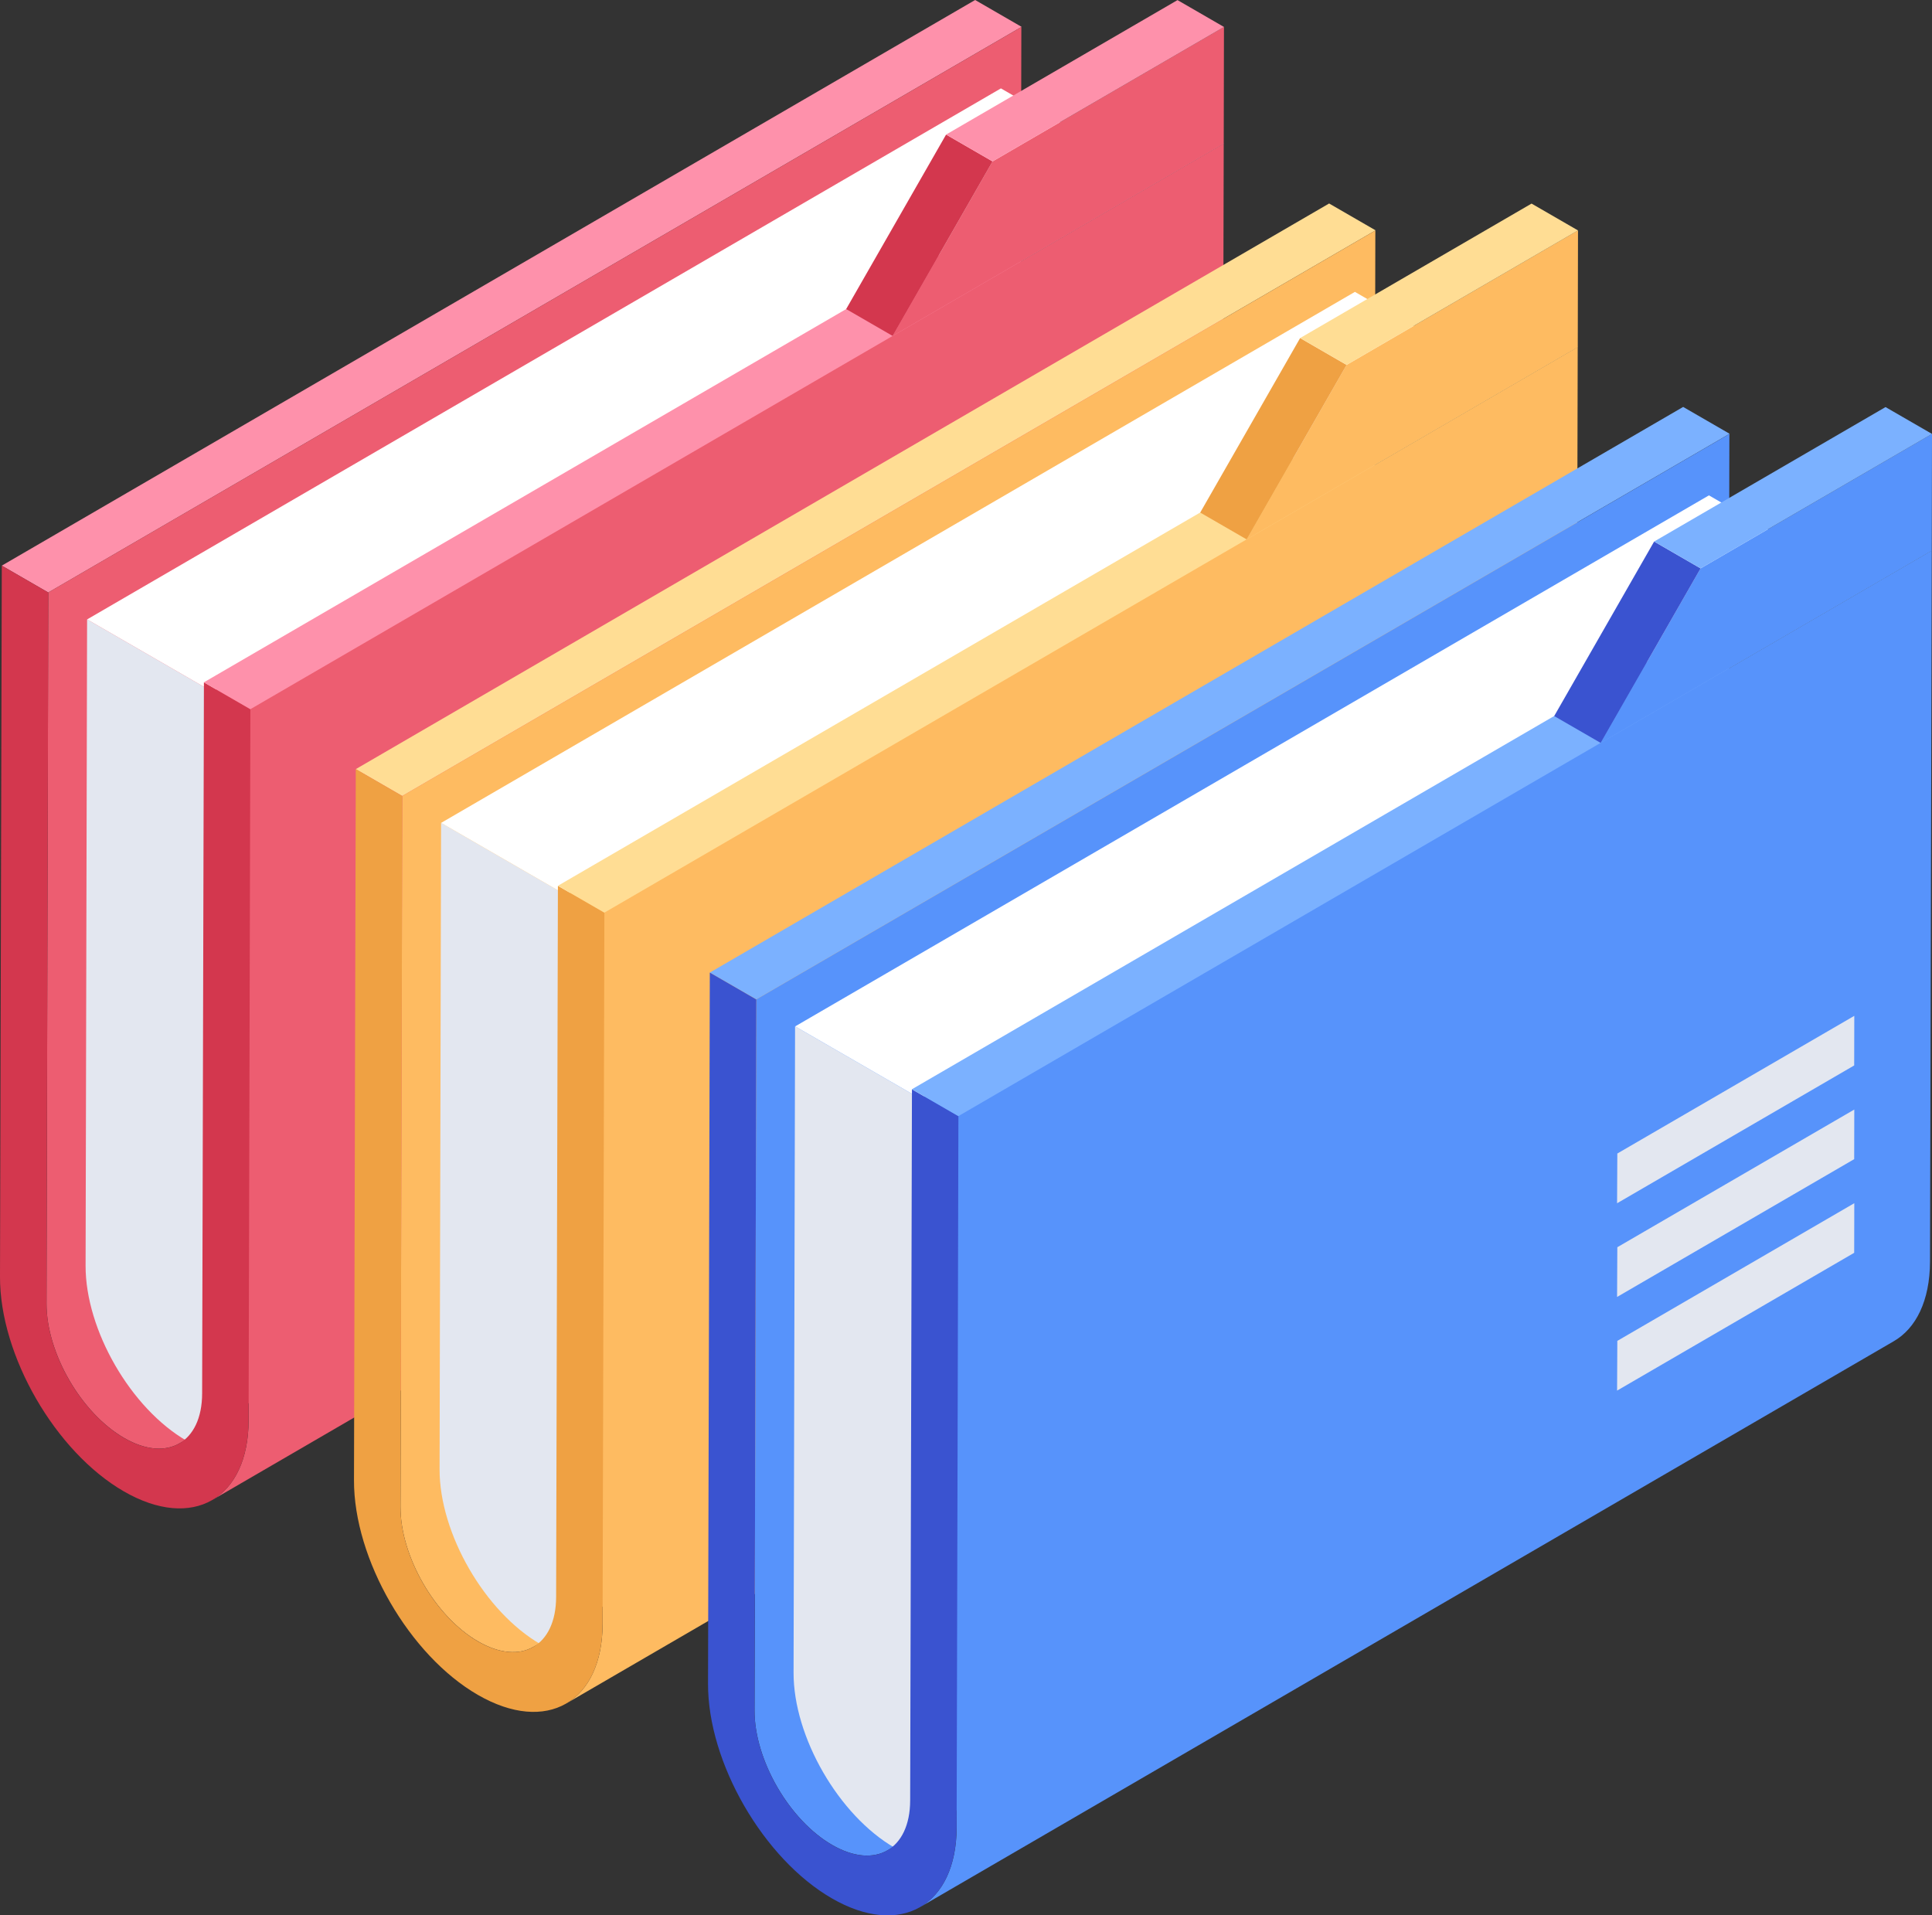 <?xml version="1.0" encoding="UTF-8"?>
<svg id="Layer_1" data-name="Layer 1" xmlns="http://www.w3.org/2000/svg" viewBox="0 0 400 396.55">
  <rect x="0" y="0" width="400" height="396.55" fill="#333333" stroke="none"/>
  <defs>
    <style>
      .cls-1 {
        fill: #efa143;
      }

      .cls-2 {
        fill: #ed5d71;
      }

      .cls-3 {
        fill: #e3e7f0;
      }

      .cls-4 {
        isolation: isolate;
      }

      .cls-5 {
        fill: #febb61;
      }

      .cls-6 {
        fill: #fff;
      }

      .cls-7 {
        fill: #7bb1ff;
      }

      .cls-8 {
        fill: #5793fb;
      }

      .cls-9 {
        fill: #fe91ab;
      }

      .cls-10 {
        fill: #ffdd94;
      }

      .cls-11 {
        fill: #d3374e;
      }

      .cls-12 {
        fill: #3a53d0;
      }
    </style>
  </defs>
  <g>
    <g>
      <g class="cls-4">
        <path class="cls-9" d="M9.99,122.67L211.51,5.56l-9.62-5.56L.37,117.11l9.62,5.56Z"/>
        <path class="cls-2" d="M227.2,180.61c-8.88-5.14-16.09-17.62-16.05-27.81l.31-147.21-68.56,39.84L9.99,122.66l-.36,147.24c-.02,10.2,7.18,22.69,16.07,27.81,4.47,2.59,8.52,2.82,11.45,1.12l201.52-117.12c-2.93,1.7-7,1.47-11.47-1.11h0Z"/>
        <path class="cls-3" d="M18.04,128.24l27.21,15.71,1.98,1.15v156.02c-2.63-.16-5.53-1.06-8.59-2.82-11.56-6.69-20.95-22.95-20.92-36.23l.31-133.83Z"/>
        <path class="cls-2" d="M253.36,29.72l-.36,147.24c-.04,8.09-2.9,13.81-7.53,16.48l-201.52,117.12c4.63-2.7,7.49-8.4,7.53-16.5l.36-147.24L253.36,29.72Z"/>
      </g>
      <path class="cls-6" d="M43.95,143.2L233.14,33.26l-25.91-14.96L18.04,128.24l25.91,14.96Z"/>
      <path class="cls-11" d="M.37,117.11L0,264.35c-.05,16.3,11.46,36.24,25.65,44.43,14.19,8.19,25.77,1.59,25.82-14.71l.37-147.24-9.62-5.56-.37,147.24c-.03,10.21-7.28,14.34-16.16,9.21-8.89-5.13-16.09-17.61-16.06-27.81l.37-147.24L.37,117.11Z"/>
      <path class="cls-9" d="M51.84,146.83L253.35,29.72l-9.62-5.56L42.21,141.27l9.62,5.56Z"/>
    </g>
    <path class="cls-2" d="M253.41,5.57l-47.92,27.85-20.69,36.14,68.56-39.84.05-24.15Z"/>
    <path class="cls-11" d="M205.5,33.42l-20.69,36.13-9.62-5.56,20.69-36.13,9.62,5.56Z"/>
    <path class="cls-9" d="M205.5,33.42l47.91-27.84L243.79.02l-47.91,27.84,9.62,5.56Z"/>
  </g>
  <g>
    <g>
      <g class="cls-4">
        <path class="cls-10" d="M83.28,164.8l201.52-117.11-9.62-5.56-201.52,117.11,9.62,5.56Z"/>
        <path class="cls-5" d="M300.49,222.74c-8.88-5.14-16.09-17.62-16.05-27.81l.31-147.21-68.56,39.84-132.91,77.23-.36,147.24c-.02,10.2,7.18,22.69,16.07,27.81,4.47,2.59,8.52,2.82,11.45,1.12l201.52-117.12c-2.93,1.7-7,1.47-11.47-1.11Z"/>
        <path class="cls-3" d="M91.33,170.37l27.21,15.71,1.98,1.15v156.02c-2.63-.16-5.53-1.06-8.59-2.82-11.56-6.69-20.95-22.94-20.92-36.23l.31-133.83Z"/>
        <path class="cls-5" d="M326.65,71.85l-.36,147.24c-.04,8.09-2.9,13.81-7.53,16.48l-201.52,117.12c4.63-2.7,7.49-8.4,7.53-16.5l.36-147.24,201.52-117.1Z"/>
      </g>
      <path class="cls-6" d="M117.24,185.33l189.19-109.94-25.91-14.96-189.19,109.94,25.91,14.96Z"/>
      <path class="cls-1" d="M73.66,159.24l-.37,147.24c-.05,16.3,11.46,36.24,25.65,44.43,14.19,8.19,25.77,1.59,25.82-14.71l.37-147.24-9.62-5.56-.37,147.24c-.03,10.21-7.28,14.34-16.16,9.21-8.89-5.13-16.09-17.61-16.06-27.81l.37-147.24-9.62-5.56Z"/>
      <path class="cls-10" d="M125.13,188.95l201.52-117.11-9.62-5.56-201.52,117.11,9.62,5.56Z"/>
    </g>
    <path class="cls-5" d="M326.71,47.7l-47.92,27.85-20.69,36.14,68.56-39.84.05-24.15Z"/>
    <path class="cls-1" d="M278.8,75.55l-20.69,36.13-9.62-5.56,20.69-36.13,9.62,5.56Z"/>
    <path class="cls-10" d="M278.8,75.55l47.91-27.84-9.62-5.56-47.91,27.84,9.62,5.56Z"/>
  </g>
  <g>
    <g>
      <g class="cls-4">
        <path class="cls-7" d="M156.58,206.92l201.52-117.11-9.62-5.56-201.52,117.11,9.62,5.56Z"/>
        <path class="cls-8" d="M373.79,264.87c-8.88-5.14-16.09-17.62-16.05-27.81l.31-147.21-68.56,39.84-132.91,77.23-.36,147.24c-.02,10.2,7.18,22.69,16.07,27.81,4.47,2.59,8.52,2.82,11.45,1.12l201.52-117.12c-2.93,1.7-7,1.47-11.47-1.11h0Z"/>
        <path class="cls-3" d="M164.62,212.5l27.21,15.71,1.98,1.15v156.02c-2.63-.16-5.53-1.06-8.59-2.82-11.56-6.69-20.95-22.95-20.92-36.23l.31-133.83Z"/>
        <g>
          <path class="cls-8" d="M399.95,113.98l-.36,147.24c-.04,8.09-2.9,13.81-7.53,16.48l-201.52,117.12c4.63-2.7,7.49-8.4,7.53-16.5l.36-147.24,201.52-117.1Z"/>
          <g>
            <path class="cls-3" d="M334.84,277.62l49.07-28.51s-.03,9.66-.02,10.27l-49.09,28.53.05-10.29Z"/>
            <path class="cls-3" d="M334.84,258.23l49.07-28.51s-.03,9.66-.02,10.27l-49.09,28.53.05-10.29Z"/>
            <path class="cls-3" d="M334.84,238.83l49.07-28.51s-.03,9.66-.02,10.27l-49.09,28.53.05-10.29Z"/>
          </g>
        </g>
      </g>
      <path class="cls-6" d="M190.54,227.46l189.19-109.94-25.91-14.96-189.19,109.94,25.91,14.96Z"/>
      <path class="cls-12" d="M146.96,201.37l-.37,147.24c-.05,16.3,11.46,36.24,25.65,44.43,14.19,8.19,25.77,1.59,25.82-14.71l.37-147.24-9.62-5.56-.37,147.24c-.03,10.2-7.28,14.34-16.16,9.21-8.88-5.13-16.09-17.61-16.06-27.81l.37-147.24-9.62-5.56Z"/>
      <path class="cls-7" d="M198.42,231.08l201.52-117.11-9.62-5.56-201.52,117.11,9.62,5.56Z"/>
    </g>
    <path class="cls-8" d="M400,89.83l-47.92,27.85-20.69,36.14,68.56-39.84.05-24.15Z"/>
    <path class="cls-12" d="M352.09,117.68l-20.69,36.13-9.62-5.56,20.69-36.13,9.62,5.56Z"/>
    <path class="cls-7" d="M352.09,117.68l47.91-27.84-9.62-5.56-47.91,27.84,9.62,5.56Z"/>
  </g>
</svg>